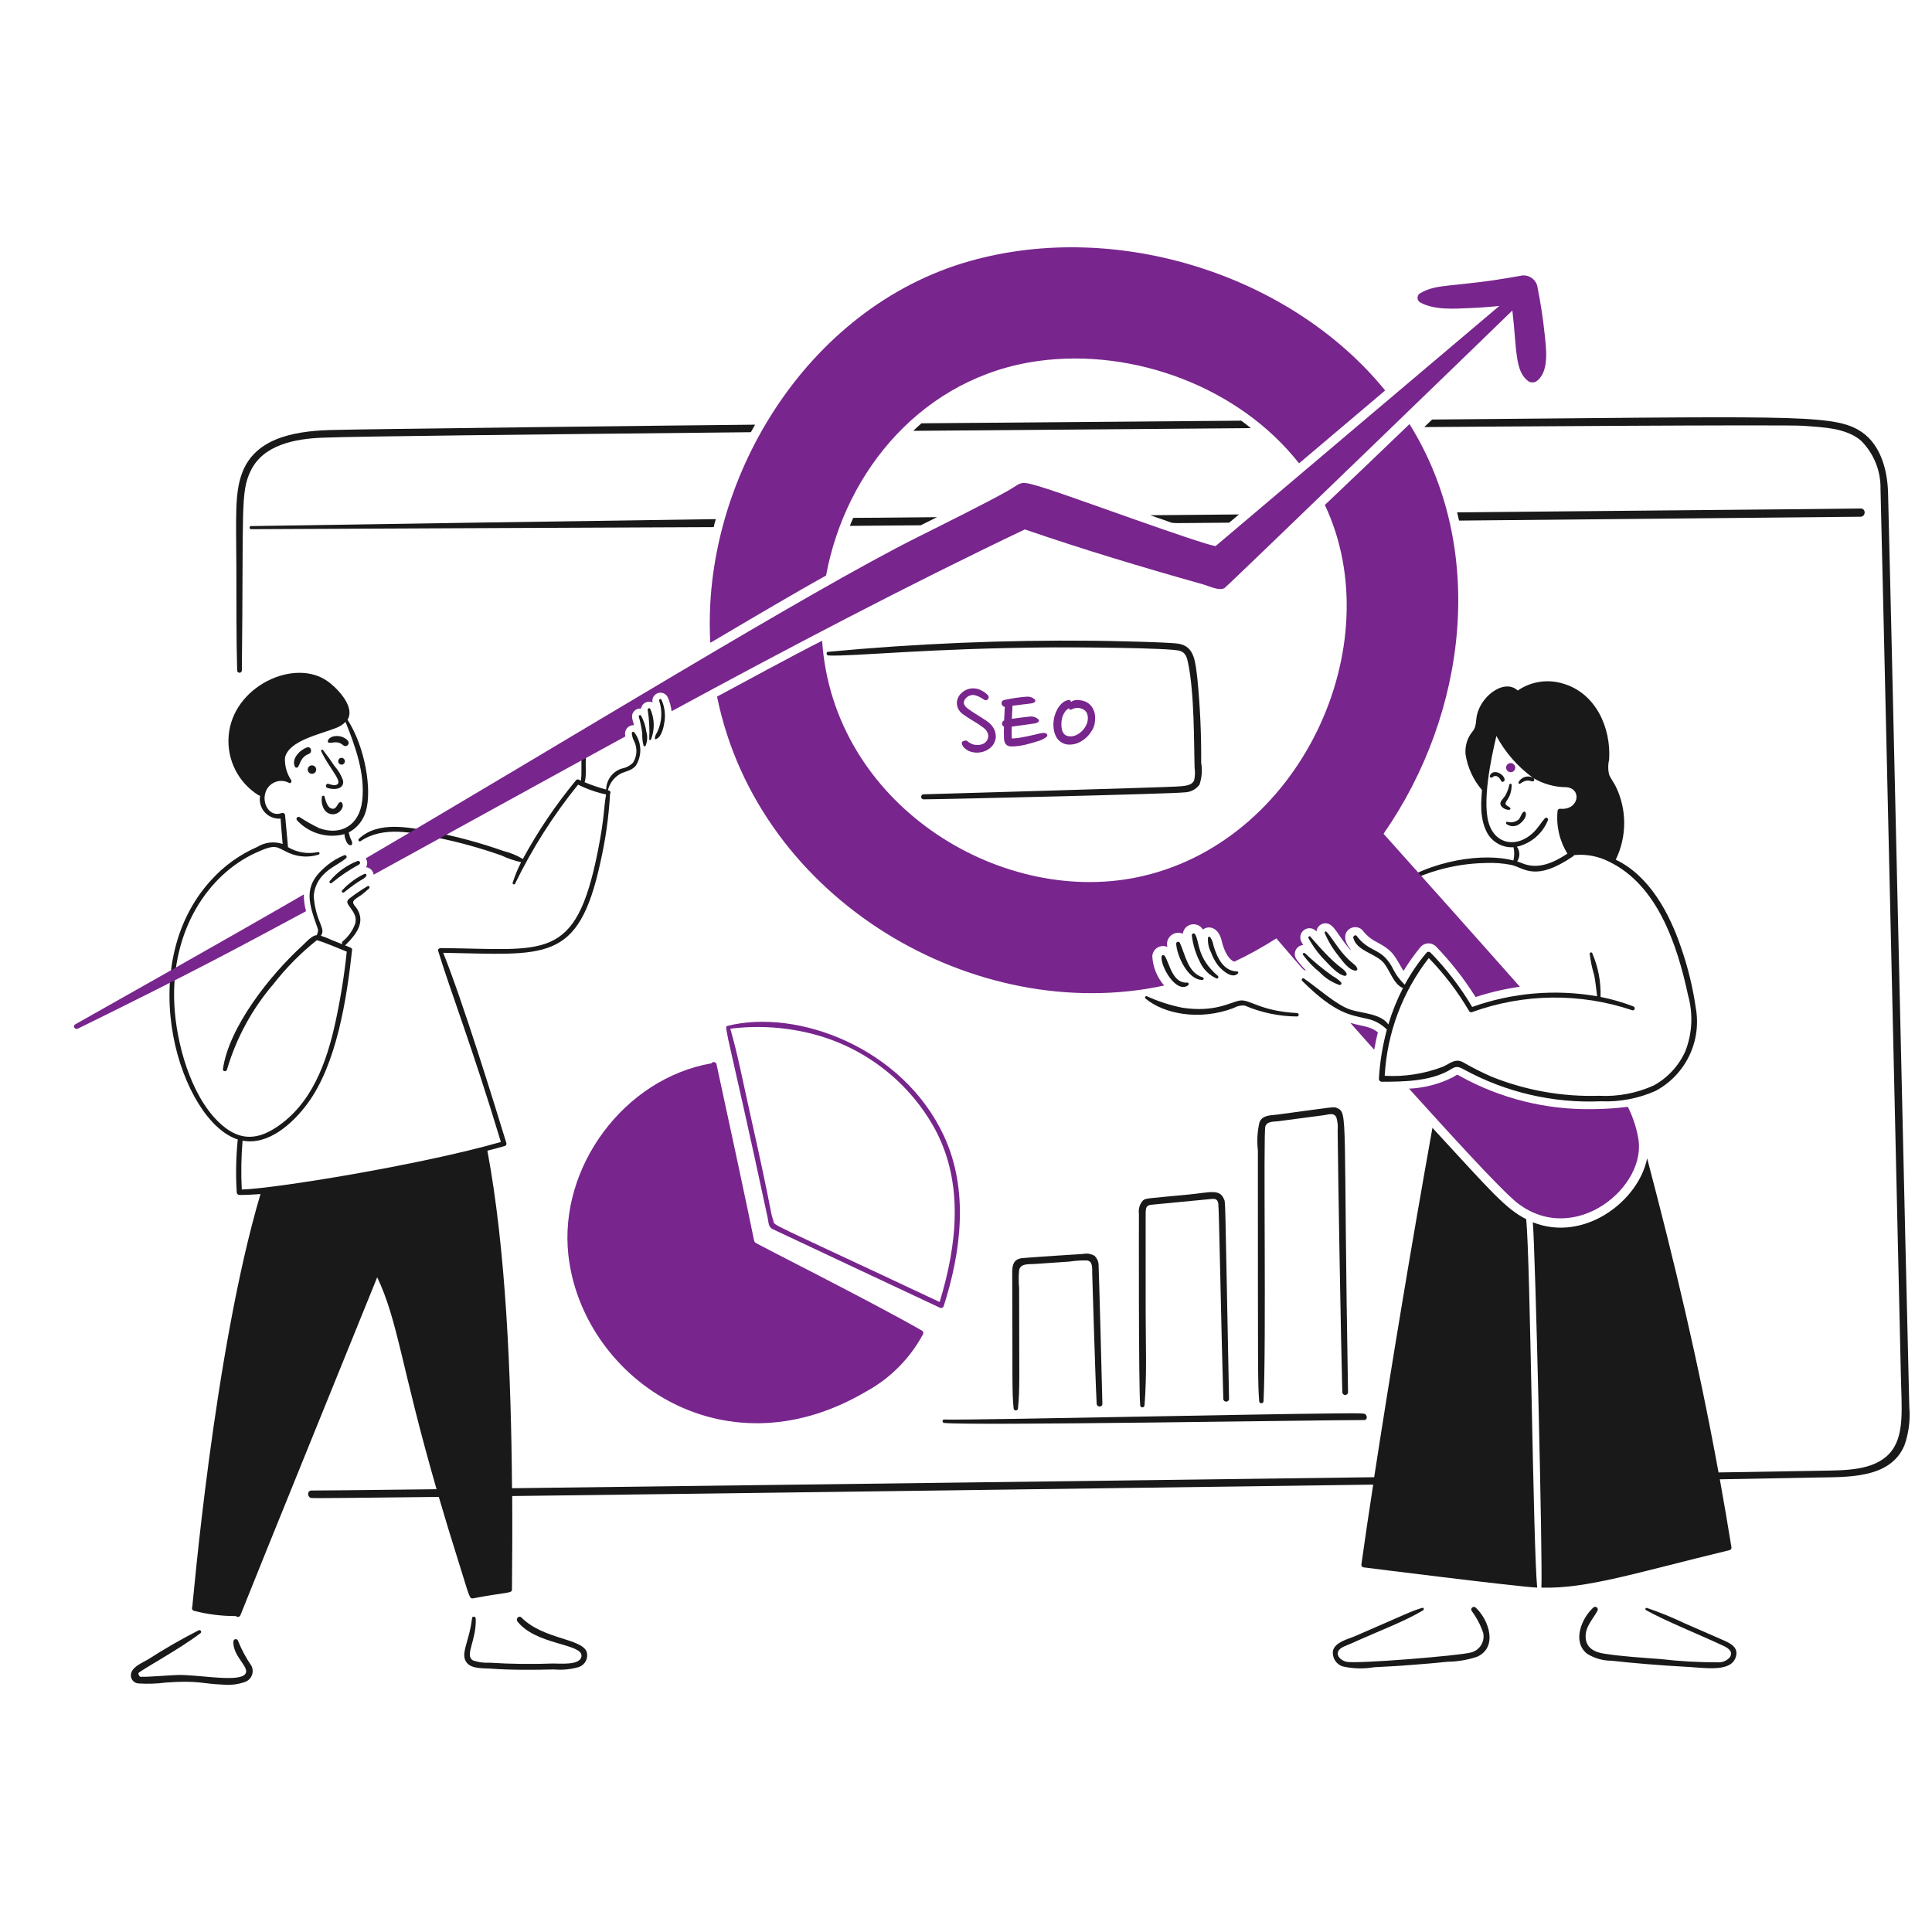 <?xml version="1.0" encoding="UTF-8"?> <svg xmlns="http://www.w3.org/2000/svg" width="400" height="400" viewBox="0 0 400 400" fill="none"> <path d="M41.11 337.546C37.545 339.364 34.074 341.361 30.71 343.528C29.576 344.216 27.622 344.95 27.186 346.318C27.099 346.565 27.071 346.829 27.105 347.088C27.139 347.348 27.233 347.596 27.38 347.812C27.528 348.029 27.724 348.207 27.953 348.334C28.183 348.46 28.438 348.531 28.7 348.54C30.593 348.663 32.493 348.599 34.374 348.35C41.102 347.852 41.956 348.636 46.08 348.776C47.671 348.941 49.278 348.747 50.784 348.208C51.095 348.087 51.378 347.903 51.614 347.666C51.85 347.43 52.034 347.147 52.154 346.835C52.274 346.524 52.328 346.191 52.312 345.857C52.296 345.523 52.211 345.197 52.062 344.898C50.946 343.271 50.01 341.528 49.272 339.698C49.236 339.591 49.165 339.5 49.07 339.44C48.974 339.38 48.861 339.355 48.75 339.369C48.638 339.383 48.535 339.436 48.457 339.518C48.38 339.6 48.334 339.706 48.326 339.818C48.086 343.106 52.352 345.52 50.5 346.84C48.538 348.24 40.562 346.64 36.668 346.792C34.668 346.866 30.09 347.244 29.504 347.148C28.984 347.266 28.704 347.028 28.652 346.39C29.962 345.3 37.052 341.506 41.468 338.162C41.55 338.115 41.609 338.037 41.633 337.945C41.657 337.854 41.644 337.757 41.597 337.675C41.549 337.593 41.471 337.534 41.38 337.51C41.289 337.485 41.192 337.499 41.11 337.546Z" fill="#191919"></path> <path d="M97.74 335C97.14 340.046 95.14 342.51 96.7 344.316C97.784 345.572 100.128 345.358 101.618 345.474C105.598 345.784 110.726 345.74 114.716 345.64C116.466 345.799 118.231 345.623 119.916 345.12C120.516 344.892 121.009 344.447 121.298 343.874C121.587 343.301 121.651 342.64 121.478 342.022C120.408 339.16 112.512 339.46 107.976 334.904C107.434 334.36 106.7 335.164 107.148 335.732C110.968 340.56 120.404 340.276 120.39 342.778C120.378 344.906 115.802 344.378 114.478 344.41C110.112 344.579 105.74 344.523 101.38 344.244C100.209 344.317 99.035 344.156 97.926 343.772C96.114 342.716 98.68 339.656 98.494 335.094C98.48 334.684 97.8 334.542 97.74 335Z" fill="#191919"></path> <path d="M294.466 332.886C292.01 333.636 291.5 334.004 280.586 338.728C279.12 339.362 276.408 339.958 275.976 341.778C275.879 342.455 276.018 343.146 276.371 343.732C276.725 344.318 277.27 344.764 277.914 344.994C280.071 345.496 282.306 345.56 284.488 345.182C289.122 344.97 295.016 344.542 299.688 344.048C301.779 344.024 303.854 343.673 305.836 343.008C310.166 341.026 308.266 335.376 305.528 332.84C305.434 332.749 305.31 332.695 305.179 332.688C305.048 332.681 304.919 332.721 304.815 332.802C304.712 332.882 304.641 332.997 304.616 333.126C304.591 333.255 304.613 333.388 304.678 333.502C305.7 334.876 306.506 336.399 307.066 338.018C307.274 338.899 307.124 339.826 306.65 340.597C306.176 341.368 305.416 341.92 304.536 342.132C302.294 342.78 280.804 344.548 278.736 344.048C277.884 343.848 276.662 343.032 277.034 341.966C277.346 341.07 278.834 340.68 279.588 340.336C286.242 337.336 290.45 335.866 294.626 333.408C294.916 333.218 294.774 332.8 294.466 332.886Z" fill="#191919"></path> <path d="M340.788 333.36C344.424 335.432 352.062 338.524 356.89 340.784C357.858 341.238 358.89 341.984 358.142 343.126C357.827 343.487 357.432 343.769 356.989 343.949C356.545 344.13 356.065 344.204 355.588 344.166C351.693 344.176 347.801 343.955 343.932 343.504C340.008 343.194 335.988 342.978 332.086 342.368C330.1 342.058 328.338 341.168 328.286 338.892C328.23 336.718 329.808 335.256 330.746 333.478C330.806 333.364 330.824 333.233 330.797 333.107C330.769 332.981 330.699 332.869 330.597 332.79C330.496 332.711 330.37 332.671 330.241 332.675C330.112 332.68 329.99 332.73 329.894 332.816C327.448 335.026 325.434 339.882 328.594 342.392C330.106 343.332 331.85 343.832 333.63 343.834C338.23 344.344 343.81 344.812 349.07 345.088C353.134 345.302 358.67 346.34 359.452 342.794C359.876 340.88 357.988 340.116 356.566 339.484C353.994 338.338 351.41 337.244 348.858 336.126C346.301 334.895 343.672 333.821 340.984 332.91C340.692 332.8 340.53 333.214 340.788 333.36Z" fill="#191919"></path> <path d="M190.902 275.5C180.078 269.3 157.024 257.77 156.474 257.318C156.332 257.2 156.262 257.152 156.238 257.152C156.196 257.002 156.114 256.768 156.09 256.672C155.956 256.106 155.248 252.17 148.34 220.312C148.311 220.204 148.252 220.107 148.169 220.033C148.086 219.958 147.983 219.909 147.873 219.892C147.763 219.875 147.65 219.89 147.549 219.935C147.447 219.98 147.361 220.054 147.3 220.148C129.234 223.292 115.68 241.618 117.672 259.8C120.412 284.8 149.222 305.684 179.102 288.222C184.185 285.496 188.354 281.336 191.09 276.258C191.127 276.196 191.152 276.127 191.163 276.055C191.174 275.984 191.171 275.91 191.153 275.84C191.136 275.77 191.104 275.703 191.061 275.645C191.018 275.587 190.964 275.537 190.902 275.5Z" fill="#78258D"></path> <path d="M195.464 235.256C187.01 216.944 165.098 208.72 150.54 212.416C149.836 212.594 150.858 214.458 158.94 252.14C159.14 253.11 159.056 254.032 159.98 254.48C161.254 255.098 189.11 268.17 194.596 270.748C194.667 270.785 194.744 270.806 194.824 270.81C194.903 270.815 194.983 270.802 195.057 270.773C195.131 270.743 195.197 270.698 195.253 270.641C195.308 270.584 195.35 270.515 195.376 270.44C199.01 259.128 200.6 246.4 195.464 235.256ZM160.116 252.778C159.222 249.88 160.116 252.014 155.174 230.008C153.898 224.332 152.81 218.564 151.202 212.982C157.049 212.249 162.982 212.657 168.674 214.182C173.97 215.611 178.919 218.104 183.22 221.508C187.522 224.912 191.085 229.156 193.692 233.982C199.502 244.982 198.196 257.616 194.542 269.568C158.02 252.384 160.458 253.888 160.116 252.778Z" fill="#78258D"></path> <path d="M312.768 159.876C313.019 159.876 313.259 159.776 313.437 159.599C313.614 159.422 313.714 159.181 313.714 158.93C313.714 158.679 313.614 158.439 313.437 158.261C313.259 158.084 313.019 157.984 312.768 157.984C312.517 157.984 312.276 158.084 312.099 158.261C311.921 158.439 311.822 158.679 311.822 158.93C311.822 159.181 311.921 159.422 312.099 159.599C312.276 159.776 312.517 159.876 312.768 159.876Z" fill="#78258D"></path> <path d="M282.336 292.69C282.582 292.69 282.088 292.678 281.982 292.644C279.182 292.332 200.752 294.11 195.488 293.896C195.016 293.878 195.038 294.56 195.488 294.606C201.324 295.206 272.42 294.006 282.336 294.006C283.188 294.11 283.188 292.762 282.336 292.69Z" fill="#191919"></path> <path d="M209.864 291.6C209.872 291.714 209.922 291.821 210.006 291.899C210.089 291.977 210.199 292.02 210.313 292.02C210.427 292.02 210.537 291.977 210.621 291.899C210.704 291.821 210.755 291.714 210.762 291.6C211.178 287.236 211 285.474 211 266.726C210.881 265.476 210.881 264.217 211 262.966C211.306 261.5 213.08 261.784 214.31 261.69C215.54 261.596 220.31 261.264 221.45 261.194C222.624 261.015 223.811 260.936 224.998 260.956C226.344 261.114 226.088 262.636 226.132 263.676C226.184 264.906 226.756 285.218 227.054 290.632C227.096 291.388 228.254 291.412 228.236 290.632C228.118 285.122 227.53 263.392 227.456 262.116C227.474 261.722 227.407 261.33 227.259 260.965C227.111 260.599 226.887 260.27 226.6 260C225.88 259.579 225.028 259.444 224.212 259.62C222.812 259.71 214.492 260.23 211.726 260.472C209.338 260.672 209.566 262.694 209.574 264.61C209.668 284.716 209.486 288.274 209.864 291.6Z" fill="#191919"></path> <path d="M236.064 290.964C236.071 291.078 236.122 291.185 236.205 291.263C236.289 291.341 236.399 291.384 236.513 291.384C236.627 291.384 236.737 291.341 236.82 291.263C236.904 291.185 236.954 291.078 236.962 290.964C237.476 284.626 237.198 278.148 237.198 271.812C237.198 250.094 237.18 251.012 237.222 250.578C237.326 249.492 237.884 249.472 238.9 249.378L250.464 248.268C251.41 248.178 252.022 248.078 252.236 249.166C252.394 249.966 252.9 277.944 253.276 289.694C253.299 289.834 253.371 289.962 253.48 290.054C253.588 290.146 253.726 290.196 253.868 290.196C254.01 290.196 254.148 290.146 254.256 290.054C254.364 289.962 254.437 289.834 254.46 289.694C253.57 245.576 253.76 249.15 253.372 248.196C252.518 246.106 250.372 246.894 246.254 247.298C237.282 248.176 237.254 248.038 236.63 248.552C236.299 248.92 236.054 249.357 235.911 249.831C235.769 250.305 235.732 250.804 235.804 251.294C235.8 251.506 235.716 286.698 236.064 290.964Z" fill="#191919"></path> <path d="M260.702 290.114C260.709 290.228 260.76 290.335 260.843 290.413C260.927 290.491 261.037 290.534 261.151 290.534C261.265 290.534 261.375 290.491 261.458 290.413C261.542 290.335 261.592 290.228 261.6 290.114C262.2 278.244 261.526 234.572 261.978 233.2C262.336 232.112 263.704 232.258 264.674 232.136C265.762 231.998 272.074 231.154 274.156 230.882C275.1 230.758 276.194 230.282 276.686 231.356C276.949 232.245 277.037 233.176 276.946 234.098C277.016 242.634 277.636 278.788 277.914 288.316C277.937 288.456 278.009 288.584 278.118 288.676C278.226 288.768 278.364 288.818 278.506 288.818C278.648 288.818 278.786 288.768 278.894 288.676C279.002 288.584 279.075 288.456 279.098 288.316C278.076 230.636 279.142 230.488 276.85 229.416C276.12 229.074 276.436 229.172 264.45 230.764C263.032 230.952 261.362 230.83 260.762 232.364C260.313 234.268 260.201 236.237 260.432 238.18C260.442 286.078 260.412 286.076 260.702 290.114Z" fill="#191919"></path> <path d="M248.69 157.914C248.735 152.119 248.474 146.326 247.91 140.558C247.472 137.146 247.406 133.834 244.008 133.276C241.944 132.936 229.608 132.696 226.368 132.66C208.024 132.474 189.683 133.24 171.418 134.954C170.968 135.026 171.11 135.694 171.512 135.712C177.018 135.94 192.02 134.192 218.354 134.032C221.772 134.012 242.37 134.088 244.354 134.766C245.438 135.132 245.754 136.114 245.954 137.13C247.31 143.502 247.184 153.978 247.326 158.954C247.46 159.819 247.429 160.701 247.232 161.554C246.742 162.716 245.128 162.754 243.432 162.854C240.786 163.018 191.432 164.454 191.232 164.454C191.094 164.454 190.962 164.509 190.864 164.606C190.767 164.704 190.712 164.836 190.712 164.974C190.712 165.112 190.767 165.244 190.864 165.342C190.962 165.439 191.094 165.494 191.232 165.494C194.832 165.494 243.006 164.36 245.214 164.052C245.821 164.047 246.419 163.902 246.96 163.627C247.502 163.352 247.972 162.955 248.334 162.468C248.834 161.004 248.956 159.438 248.69 157.914Z" fill="#191919"></path> <path d="M171.04 119.088C175.114 97.254 191.292 77.96 215.02 74.73C234.702 72.05 256.556 80.13 268.954 95.93L286.782 80.844C267.472 57.068 231.504 45.4 200.832 54.04C166.8 63.64 145.17 99.778 147.064 133.086C172.09 118.28 171.04 119.288 171.04 119.088Z" fill="#78258D"></path> <path d="M155.458 89.484C155.74 88.964 156.024 88.444 156.332 87.924C143.232 88.042 74.188 88.84 68.208 89.036C60.426 89.292 52.574 90.896 50.024 98.21C48.606 102.276 48.886 106.936 48.936 117.244C48.972 124.432 48.898 131.644 49.102 138.832C49.11 138.955 49.164 139.071 49.254 139.155C49.344 139.24 49.463 139.287 49.587 139.287C49.71 139.287 49.829 139.24 49.919 139.155C50.009 139.071 50.064 138.955 50.072 138.832C50.448 105.186 49.74 102.002 51.892 97.5C54.512 92.024 61.208 90.842 66.742 90.62C74.044 90.326 108.654 89.972 155.458 89.484Z" fill="#191919"></path> <path d="M256.966 87.096C253.82 87.12 194.4 87.616 190.782 87.64C190.215 88.137 189.648 88.658 189.08 89.202C190.192 89.202 252 88.68 258.976 88.634C258.336 88.09 257.652 87.6 256.966 87.096Z" fill="#191919"></path> <path d="M385.24 105.28C382.53 105.356 318.612 105.894 301.678 106.08C301.82 106.648 301.962 107.214 302.078 107.782C302.878 107.782 384.906 106.998 385.238 106.982C386.326 106.92 386.328 105.25 385.24 105.28Z" fill="#191919"></path> <path d="M241.62 107.88C243.326 108.48 241.208 108.292 254.482 108.212L256.516 106.51C250.392 106.556 244.268 106.628 238.144 106.674L241.62 107.88Z" fill="#191919"></path> <path d="M148.2 107.478C143.046 107.526 52.296 108.9 51.964 108.922C51.884 108.928 51.809 108.965 51.754 109.024C51.7 109.083 51.669 109.161 51.669 109.241C51.669 109.322 51.7 109.399 51.754 109.458C51.809 109.517 51.884 109.554 51.964 109.56C60.134 109.504 139.476 109.182 147.764 109.134C147.89 108.566 148.032 108.022 148.2 107.478Z" fill="#191919"></path> <path d="M176.644 107.218C176.4 107.764 176.171 108.316 175.958 108.874C180.852 108.826 185.722 108.802 190.618 108.756C190.806 108.666 193.366 107.38 193.998 107.076C181.564 107.18 180.46 107.218 176.644 107.218Z" fill="#191919"></path> <path d="M132.972 151.86C132.934 152.721 133.029 153.582 133.254 154.414C133.275 154.449 133.304 154.478 133.339 154.498C133.374 154.518 133.414 154.528 133.454 154.528C133.494 154.528 133.534 154.518 133.569 154.498C133.604 154.478 133.634 154.449 133.654 154.414C134.045 153.502 134.103 152.481 133.82 151.53C133.666 150.353 133.298 149.215 132.732 148.172C132.698 148.12 132.646 148.082 132.586 148.064C132.527 148.047 132.462 148.051 132.406 148.077C132.349 148.102 132.303 148.147 132.276 148.204C132.25 148.26 132.244 148.324 132.26 148.384C132.588 149.522 132.826 150.684 132.972 151.86Z" fill="#191919"></path> <path d="M134.414 153.09C134.438 153.256 134.674 153.256 134.768 153.138C135.171 152.131 135.368 151.054 135.348 149.969C135.328 148.885 135.09 147.815 134.65 146.824C134.627 146.757 134.579 146.701 134.516 146.668C134.454 146.634 134.381 146.626 134.312 146.644C134.244 146.662 134.184 146.705 134.146 146.765C134.108 146.824 134.094 146.896 134.106 146.966C134.419 148.991 134.522 151.044 134.414 153.09Z" fill="#191919"></path> <path d="M135.762 153.042C136.99 152.688 137.432 150.442 137.582 149.378C137.804 147.843 137.583 146.276 136.944 144.862C136.82 144.58 136.38 144.79 136.47 145.074C137.176 147.174 137.049 149.465 136.116 151.474C135.886 151.974 135.548 152.35 135.596 152.916C135.6 153.02 135.666 153.09 135.762 153.042Z" fill="#191919"></path> <path d="M63.572 154.746C62.158 155.206 60.238 157.086 61.066 158.746C61.099 158.805 61.147 158.854 61.205 158.888C61.263 158.921 61.329 158.939 61.397 158.939C61.464 158.939 61.53 158.921 61.589 158.888C61.647 158.854 61.695 158.805 61.728 158.746C62.236 157.912 62.312 156.722 63.928 156.096C64.758 155.77 64.426 154.468 63.572 154.746Z" fill="#191919"></path> <path d="M72.014 153.35C70.782 151.936 68.182 152.178 67.876 153.398C67.865 153.437 67.861 153.477 67.866 153.517C67.87 153.557 67.883 153.596 67.903 153.631C67.922 153.667 67.949 153.698 67.981 153.722C68.013 153.747 68.049 153.765 68.088 153.776C68.904 153.892 69.826 153.24 71.068 154.296C71.195 154.41 71.362 154.471 71.533 154.466C71.704 154.461 71.867 154.391 71.988 154.27C72.109 154.149 72.179 153.986 72.184 153.815C72.189 153.644 72.128 153.478 72.014 153.35Z" fill="#191919"></path> <path d="M63.714 159.332C63.714 159.505 63.764 159.675 63.861 159.819C63.956 159.964 64.093 160.076 64.253 160.143C64.413 160.209 64.59 160.227 64.76 160.193C64.93 160.16 65.086 160.077 65.209 159.954C65.331 159.832 65.415 159.676 65.449 159.506C65.483 159.336 65.466 159.159 65.399 158.999C65.333 158.839 65.221 158.702 65.077 158.606C64.933 158.509 64.763 158.458 64.59 158.458C64.475 158.457 64.361 158.48 64.254 158.523C64.148 158.567 64.051 158.631 63.97 158.713C63.889 158.794 63.824 158.891 63.78 158.997C63.736 159.103 63.714 159.217 63.714 159.332Z" fill="#191919"></path> <path d="M66.504 155.55C68.056 158.838 70.576 161.396 69.98 162.24C69.56 162.84 68.492 162.44 67.994 162.288C67.496 162.136 67.26 162.932 67.758 163.116C69.006 163.578 71.37 163.494 71.02 161.556C70.614 160.452 70.004 159.434 69.22 158.556C68.482 157.439 67.702 156.351 66.88 155.294C66.694 155.052 66.4 155.338 66.504 155.55Z" fill="#191919"></path> <path d="M70.336 166.094C69.736 166.52 69.672 167.634 68.704 167.42C67.736 167.206 67.416 165.712 67.19 164.936C67.171 164.873 67.13 164.819 67.075 164.783C67.019 164.747 66.953 164.732 66.888 164.741C66.822 164.749 66.762 164.781 66.718 164.83C66.674 164.879 66.648 164.942 66.646 165.008C66.51 165.824 66.643 166.662 67.024 167.396C67.168 167.701 67.384 167.966 67.654 168.169C67.924 168.372 68.239 168.506 68.572 168.559C68.905 168.613 69.246 168.585 69.566 168.477C69.885 168.369 70.174 168.185 70.406 167.94C71.51 166.772 70.728 165.812 70.336 166.094Z" fill="#191919"></path> <path d="M70.524 156.92C70.348 156.975 70.2 157.097 70.112 157.259C70.023 157.421 70.001 157.611 70.05 157.788C70.1 157.966 70.216 158.118 70.374 158.212C70.533 158.306 70.722 158.335 70.902 158.292C71.078 158.237 71.225 158.115 71.314 157.953C71.402 157.791 71.424 157.601 71.375 157.424C71.326 157.246 71.21 157.094 71.051 157C70.892 156.906 70.703 156.877 70.524 156.92Z" fill="#191919"></path> <path d="M74.048 178.248C71.799 179.117 69.812 180.551 68.278 182.41C68.232 182.465 68.209 182.534 68.212 182.605C68.215 182.676 68.245 182.743 68.295 182.793C68.345 182.843 68.412 182.872 68.483 182.876C68.554 182.879 68.623 182.855 68.678 182.81C70.443 181.356 72.343 180.073 74.352 178.98C74.435 178.931 74.498 178.854 74.529 178.762C74.56 178.67 74.556 178.571 74.519 178.481C74.482 178.392 74.414 178.319 74.327 178.276C74.241 178.233 74.141 178.223 74.048 178.248Z" fill="#191919"></path> <path d="M70.832 184.348C70.787 184.402 70.763 184.472 70.766 184.543C70.77 184.613 70.799 184.681 70.849 184.731C70.899 184.781 70.966 184.81 71.037 184.814C71.108 184.817 71.178 184.793 71.232 184.748C74.922 181.802 74.988 182.324 75.796 181.438C75.842 181.388 75.87 181.325 75.877 181.257C75.884 181.19 75.869 181.122 75.834 181.064C75.8 181.006 75.748 180.96 75.685 180.934C75.623 180.908 75.554 180.902 75.488 180.918C73.726 181.745 72.144 182.91 70.832 184.348Z" fill="#191919"></path> <path d="M315.984 252.422C311.632 250.194 308.748 246.7 296.57 233.506C292.263 257.569 288.242 281.683 284.508 305.842C240.324 306.416 156.46 307.502 106.008 308.12C105.828 284.736 104.742 258.706 100.908 238.236C102.108 237.928 103.308 237.624 104.508 237.266C104.569 237.249 104.627 237.219 104.676 237.179C104.726 237.14 104.768 237.091 104.799 237.035C104.83 236.979 104.849 236.918 104.856 236.855C104.863 236.791 104.858 236.727 104.84 236.666C102.288 228.336 95.898 207.592 91.764 197.266C112.926 197.63 119.732 199.482 124.276 178.666C125.36 173.948 126.04 169.147 126.31 164.314C126.352 164.26 126.379 164.196 126.39 164.129C126.4 164.062 126.393 163.993 126.369 163.929C126.345 163.865 126.305 163.808 126.253 163.764C126.201 163.719 126.139 163.689 126.072 163.676L125.86 163.604C126.043 162.856 126.385 162.157 126.862 161.553C127.339 160.949 127.941 160.455 128.626 160.104C129.76 159.628 130.886 159.482 131.676 158.474C132.324 157.42 132.633 156.193 132.561 154.958C132.49 153.723 132.041 152.54 131.276 151.568C131.236 151.534 131.188 151.511 131.136 151.502C131.084 151.493 131.031 151.499 130.982 151.519C130.933 151.539 130.891 151.571 130.859 151.613C130.828 151.656 130.809 151.706 130.804 151.758C130.844 152.362 131.013 152.951 131.3 153.484C131.645 154.184 131.803 154.962 131.757 155.741C131.712 156.521 131.465 157.275 131.04 157.93C130.419 158.542 129.628 158.954 128.77 159.112C127.834 159.396 127.013 159.971 126.426 160.753C125.839 161.535 125.517 162.484 125.506 163.462C123.983 163.065 122.489 162.559 121.038 161.948C121.718 159.91 120.6 156.536 122.126 153.768C123.618 151.062 127.21 150.742 127.232 148.732C127.232 148.666 127.213 148.602 127.176 148.548C127.14 148.493 127.088 148.45 127.028 148.425C126.967 148.4 126.901 148.393 126.836 148.406C126.772 148.418 126.713 148.45 126.666 148.496C126.207 149.014 125.709 149.496 125.176 149.938C123.471 150.698 122.06 151.993 121.156 153.626C119.924 156.154 120.612 158.946 120.282 161.626C120.14 161.556 119.998 161.508 119.856 161.436C119.767 161.383 119.663 161.362 119.56 161.375C119.457 161.388 119.361 161.435 119.288 161.508C115.087 166.583 111.389 172.055 108.246 177.846C107.006 177.092 105.657 176.534 104.246 176.192C99.457 174.503 94.549 173.175 89.562 172.218C84.74 171.292 78.246 169.904 74.288 173.684C74.046 173.916 74.36 174.348 74.642 174.158C79.386 170.958 85.4 172.384 90.602 173.448C95.062 174.362 99.455 175.579 103.75 177.09C105.073 177.713 106.461 178.189 107.888 178.508C107.195 179.879 106.61 181.302 106.138 182.764C106.123 182.827 106.13 182.893 106.159 182.951C106.188 183.009 106.236 183.055 106.296 183.08C106.355 183.106 106.422 183.11 106.484 183.091C106.546 183.072 106.599 183.032 106.634 182.978C110.187 175.661 114.566 168.774 119.686 162.454C121.527 163.372 123.475 164.055 125.486 164.488C124.944 167.522 125.202 169.022 123.782 176.192C119.182 199.392 112.854 196.46 91.248 196.29C91.006 196.29 90.596 196.48 90.704 196.834C93.288 205.31 97.68 216.488 103.704 236.434C86.986 241.234 56.346 246.166 50.054 246.272C49.884 242.899 49.94 239.518 50.22 236.152C55.494 237.186 60.578 232.702 63.744 228.372C69.71 220.214 71.792 206.824 72.896 196.664C72.97 196.218 72.364 196.132 71.382 195.694C71.471 195.678 71.552 195.637 71.618 195.576C73.932 193.28 75.642 190.854 73.888 188.104C73.648 187.728 73.088 187.254 73.108 186.804C73.134 186.26 74.32 185.654 74.786 185.314C75.363 184.877 75.916 184.41 76.442 183.914C76.488 183.866 76.515 183.803 76.519 183.736C76.524 183.669 76.504 183.604 76.465 183.55C76.425 183.496 76.368 183.458 76.303 183.443C76.238 183.427 76.17 183.434 76.11 183.464C74.851 184.214 73.636 185.036 72.47 185.924C71.924 186.348 71.704 186.686 72.114 187.324C72.948 188.612 73.978 189.524 73.534 191.25C73.011 192.682 72.113 193.948 70.934 194.914C70.852 194.989 70.801 195.093 70.792 195.205C70.783 195.316 70.817 195.426 70.886 195.514C70.178 195.206 69.442 194.928 68.712 194.638C67.978 194.284 67.22 193.983 66.442 193.74C67.042 192.846 66.684 192.266 66.3 191.14C65.524 189.341 65.068 187.421 64.952 185.466C65.095 183.642 65.943 181.946 67.316 180.738C68.616 179.484 70.316 178.822 71.668 177.664C71.722 177.606 71.757 177.532 71.766 177.452C71.775 177.373 71.758 177.293 71.718 177.224C71.678 177.155 71.617 177.101 71.544 177.069C71.471 177.037 71.39 177.03 71.312 177.048C69.712 177.696 68.245 178.634 66.986 179.816C62.726 183.574 63.966 187.128 65.686 191.968C65.928 192.652 65.922 192.678 65.614 193.552C65.614 193.576 65.59 193.6 65.59 193.624C64.564 193.624 63.282 195.168 62.59 195.8C55.894 201.884 47.368 212.69 46.156 221.36C46.086 221.856 46.86 221.926 46.984 221.478C48.905 214.942 52.193 208.889 56.63 203.72C59.249 200.358 62.258 197.318 65.592 194.664C66.592 194.864 70.592 196.532 71.792 197.028C71.288 201.858 70.522 206.657 69.498 211.404C67.636 220.068 64.498 228.648 57.108 233.466C52.734 236.316 49.036 236 45.168 232.212C39.418 226.584 36.466 215.848 36.088 207.882C35.358 192.554 43.13 181.082 52.922 176.576C57.322 174.55 57.146 175.406 59.826 176.6C61.767 177.456 63.953 177.574 65.974 176.93C66.039 176.908 66.094 176.862 66.126 176.801C66.158 176.74 66.166 176.67 66.148 176.603C66.13 176.537 66.087 176.48 66.028 176.444C65.97 176.408 65.9 176.396 65.832 176.41C63.695 176.873 61.462 176.501 59.59 175.37C59.658 175.17 59.554 174.814 59.024 168.82C59.024 168.74 59.005 168.661 58.969 168.589C58.933 168.517 58.881 168.455 58.817 168.407C58.752 168.359 58.678 168.326 58.599 168.312C58.52 168.298 58.439 168.302 58.362 168.324C55.85 169.272 54.294 166.456 54.908 164.28C55.032 163.77 55.272 163.296 55.609 162.894C55.947 162.492 56.372 162.174 56.853 161.963C57.333 161.753 57.856 161.656 58.38 161.68C58.904 161.705 59.415 161.85 59.874 162.104C60.196 162.266 60.44 161.822 60.3 161.538C59.373 160.167 58.917 158.533 59 156.88C59.746 153.35 66.232 152.05 69.6 150.708C70.332 150.44 70.995 150.011 71.54 149.454C73.572 154.538 75.626 160.19 74.992 165.77C74.392 171.014 70.442 173.044 66.1 171.468C64.695 170.795 63.337 170.029 62.034 169.174C61.943 169.122 61.835 169.104 61.732 169.125C61.629 169.147 61.536 169.204 61.473 169.289C61.409 169.373 61.378 169.477 61.386 169.582C61.393 169.687 61.439 169.786 61.514 169.86C62.738 171.18 64.297 172.141 66.026 172.641C67.755 173.141 69.587 173.161 71.326 172.698C71.324 173.079 71.397 173.457 71.54 173.81C71.74 174.35 71.966 174.916 72.58 175.01C72.651 175.011 72.72 174.988 72.776 174.945C72.832 174.902 72.871 174.841 72.888 174.772C73.026 174.124 72.516 173.84 72.32 172.772C72.29 172.628 72.25 172.487 72.202 172.348C73.061 171.893 73.818 171.269 74.427 170.512C75.037 169.756 75.486 168.884 75.748 167.948C77.042 163.646 75.644 154.722 71.948 149.008C73.532 146.544 70.216 142.786 67.88 141.086C61.026 136.098 48.098 142.086 47.334 152.412C47.148 154.827 47.629 157.248 48.726 159.408C49.823 161.568 51.492 163.385 53.552 164.66C53.647 164.709 53.752 164.734 53.858 164.732C53.74 165.337 53.764 165.96 53.927 166.554C54.09 167.148 54.388 167.697 54.798 168.157C55.208 168.617 55.718 168.976 56.29 169.206C56.861 169.436 57.478 169.531 58.092 169.484C58.234 171.234 58.352 172.984 58.516 174.734C57.655 174.444 56.74 174.347 55.837 174.451C54.934 174.555 54.065 174.856 53.292 175.334C49.656 176.915 46.399 179.253 43.738 182.192C27.118 200.314 37.538 232.192 49.224 235.914C48.858 239.551 48.788 243.212 49.012 246.86C49.017 247.003 49.076 247.138 49.177 247.239C49.278 247.34 49.413 247.399 49.556 247.404C50.998 247.404 52.464 247.334 53.93 247.216C44.286 279.728 39.9 332.468 39.814 332.668C39.772 332.742 39.747 332.825 39.742 332.911C39.736 332.996 39.749 333.082 39.781 333.161C39.812 333.24 39.862 333.312 39.924 333.37C39.987 333.428 40.062 333.471 40.144 333.496C42.977 334.236 45.894 334.601 48.822 334.584C48.89 334.658 48.977 334.712 49.072 334.742C49.168 334.772 49.27 334.776 49.368 334.755C49.466 334.733 49.557 334.686 49.631 334.619C49.706 334.551 49.761 334.465 49.792 334.37C53.018 326.204 77.054 267.054 78.094 264.452C82.386 273.424 83.002 282.724 90.386 308.328C74.738 308.514 64.866 308.622 64.546 308.598C63.546 308.524 63.546 310.088 64.546 310.158C65.176 310.202 75.18 310.106 90.85 309.922C92.129 314.304 93.458 318.671 94.836 323.022C97.212 330.536 97.138 331.074 97.958 330.918C105.178 329.544 105.988 329.946 105.996 329.074C106.056 323.002 106.088 316.49 106.046 309.74C156.426 309.12 240.086 307.98 284.304 307.374C283.456 312.86 282.644 318.351 281.868 323.848C281.851 323.925 281.851 324.004 281.867 324.081C281.883 324.158 281.916 324.231 281.963 324.294C282.011 324.357 282.071 324.409 282.14 324.447C282.209 324.484 282.286 324.507 282.364 324.512C282.652 324.548 314.314 328.544 318.258 328.696C317.4 320.098 316.848 260.974 315.984 252.422Z" fill="#191919"></path> <path d="M62.91 185.176C49.574 192.932 15.8 211.964 15.574 212.084C14.974 212.388 15.504 213.272 16.094 212.982C41.094 200.704 50.294 195.668 63.36 188.652C63.046 187.521 62.894 186.35 62.91 185.176Z" fill="#78258D"></path> <path d="M319.838 69.482C319.482 66.005 318.953 62.548 318.254 59.124C318.039 58.399 317.553 57.785 316.896 57.41C316.239 57.036 315.463 56.93 314.73 57.114C301.014 59.606 297.73 58.546 294.018 60.714C293.855 60.812 293.721 60.951 293.627 61.117C293.534 61.283 293.485 61.47 293.485 61.66C293.485 61.85 293.534 62.037 293.627 62.203C293.721 62.369 293.855 62.507 294.018 62.606C296.996 64.238 300.97 63.924 304.256 63.788C306.315 63.704 308.371 63.555 310.426 63.34C310.226 63.508 251.892 112.842 251.668 113.066C248.394 112.556 221.914 102.816 216.746 101.196C210.762 99.318 211.916 99.782 208.658 101.62C204.338 104.06 194.534 108.928 190.002 111.198C167.138 122.644 118.022 152.972 75.726 177.71C75.899 177.984 75.997 178.298 76.01 178.622C76.023 178.946 75.95 179.267 75.798 179.554C76.195 179.593 76.566 179.767 76.85 180.047C77.134 180.327 77.313 180.696 77.358 181.092C82.558 178.254 117.294 159.092 129.494 152.458C129.404 152.185 129.381 151.894 129.429 151.61C129.477 151.326 129.593 151.058 129.768 150.83C129.943 150.601 130.171 150.419 130.433 150.299C130.694 150.179 130.981 150.124 131.268 150.14C130.94 148.894 130.582 148.14 131.198 147.35C131.371 147.12 131.602 146.939 131.868 146.827C132.134 146.715 132.424 146.675 132.71 146.712C132.75 146.452 132.849 146.205 133.001 145.99C133.153 145.776 133.353 145.6 133.584 145.476C133.816 145.352 134.074 145.284 134.337 145.277C134.599 145.27 134.86 145.324 135.098 145.436C135.015 145.036 135.08 144.62 135.281 144.265C135.483 143.91 135.807 143.641 136.192 143.508C136.578 143.374 136.999 143.386 137.377 143.541C137.754 143.695 138.063 143.982 138.244 144.348C138.657 145.271 138.926 146.252 139.044 147.256C162.504 134.52 187.744 121.256 212.178 109.612C224.622 113.876 236.208 117.36 249.23 121.034C250.318 121.34 252.512 122.434 253.556 121.72C254.288 121.226 312.68 64.752 313.118 64.286C314.074 72.486 313.592 76.886 316.476 78.968C316.775 79.137 317.12 79.205 317.461 79.163C317.802 79.12 318.12 78.969 318.368 78.732C320.742 76.706 320.114 72.13 319.838 69.482Z" fill="#78258D"></path> <path d="M281.012 200.546C280.704 199.588 279.898 199.656 277.812 197.146C276.7 195.8 275.79 194.226 274.644 192.914C274.607 192.879 274.56 192.857 274.509 192.852C274.458 192.846 274.407 192.858 274.364 192.885C274.32 192.912 274.287 192.953 274.27 193.001C274.252 193.049 274.251 193.101 274.266 193.15C274.969 194.838 275.912 196.415 277.066 197.832C277.866 198.852 279.288 200.978 280.73 200.954C280.778 200.951 280.824 200.937 280.866 200.914C280.907 200.89 280.943 200.858 280.97 200.818C280.997 200.779 281.015 200.734 281.022 200.687C281.03 200.64 281.026 200.592 281.012 200.546Z" fill="#191919"></path> <path d="M270.916 194.232C271.804 195.884 272.918 197.404 274.226 198.748C275.292 199.836 276.826 201.68 278.364 202.036C278.434 202.052 278.507 202.047 278.574 202.022C278.642 201.997 278.7 201.953 278.743 201.895C278.785 201.837 278.81 201.768 278.814 201.697C278.818 201.625 278.8 201.554 278.764 201.492C277.88 199.972 277.596 201.236 271.292 193.926C271.128 193.688 270.774 193.972 270.916 194.232Z" fill="#191919"></path> <path d="M269.758 197.66C270.754 199.034 271.93 200.267 273.256 201.326C274.378 202.502 275.764 203.393 277.3 203.926C277.372 203.946 277.448 203.941 277.517 203.913C277.587 203.884 277.644 203.834 277.682 203.77C277.72 203.705 277.736 203.63 277.726 203.556C277.717 203.482 277.684 203.413 277.632 203.36C277.144 202.854 276.576 202.43 275.952 202.106C273.913 200.667 271.985 199.079 270.182 197.354C269.946 197.188 269.59 197.426 269.758 197.66Z" fill="#191919"></path> <path d="M311.514 161.366C311.314 160.116 309.024 159.102 308.464 160.61C308.35 160.918 308.794 161.152 309.008 160.916C309.146 160.779 309.327 160.693 309.52 160.672C309.713 160.65 309.908 160.695 310.072 160.798C310.397 161.006 310.647 161.313 310.782 161.674C311.014 162.1 311.58 161.768 311.514 161.366Z" fill="#191919"></path> <path d="M312.484 167.656C312.65 167.632 312.818 167.456 312.696 167.3C312.466 166.99 311.964 166.876 311.774 166.592C311.338 165.936 312.944 165.448 312.974 162.5C312.973 162.443 312.951 162.388 312.913 162.345C312.876 162.302 312.824 162.274 312.767 162.266C312.711 162.257 312.653 162.269 312.605 162.299C312.556 162.329 312.52 162.376 312.502 162.43C312.341 163.216 312.061 163.973 311.674 164.676C311.41 165.148 310.764 165.69 310.658 166.19C310.478 167.06 311.752 167.754 312.484 167.656Z" fill="#191919"></path> <path d="M315.44 168.082C314.904 168.494 314.874 169.242 314.376 169.712C314.053 169.964 313.673 170.135 313.269 170.209C312.866 170.283 312.45 170.259 312.058 170.138C311.822 170.114 311.728 170.444 311.87 170.588C312.268 170.892 312.756 171.055 313.257 171.051C313.758 171.046 314.243 170.875 314.636 170.564C315.272 170.112 316.266 168.98 315.818 168.152C315.775 168.096 315.712 168.058 315.642 168.045C315.573 168.032 315.501 168.046 315.44 168.082Z" fill="#191919"></path> <path d="M351.096 208.68C350.483 204.422 349.462 200.234 348.046 196.172C345.674 189.152 341.52 181.322 334.522 177.988C335.67 175.632 336.268 173.046 336.272 170.425C336.276 167.803 335.685 165.216 334.544 162.856C334.144 162.026 333.544 161.294 333.174 160.444C332.908 159.413 332.9 158.333 333.15 157.298C333.588 150.68 330.38 143.476 323.598 141.528C322.03 141.046 320.373 140.925 318.751 141.175C317.129 141.424 315.585 142.038 314.234 142.97C311.366 140.296 306.006 144.44 305.65 148.952C305.45 151.552 304.806 151.076 303.972 152.878C303.518 153.919 303.331 155.057 303.428 156.188C303.85 158.894 305.012 161.431 306.786 163.518C306.986 163.718 305.986 168.252 307.614 171.84C308.079 172.96 308.883 173.906 309.913 174.547C310.943 175.187 312.148 175.489 313.358 175.41C313.563 176.314 313.555 177.253 313.336 178.154C307.48 176.588 296.324 177.81 288.036 183.876C287.984 183.912 287.948 183.967 287.934 184.03C287.921 184.092 287.933 184.157 287.966 184.211C287.999 184.266 288.052 184.305 288.113 184.322C288.174 184.339 288.24 184.332 288.296 184.302C294.104 180.745 300.757 178.802 307.566 178.674C309.364 178.592 311.166 178.727 312.932 179.074C315.668 179.752 317.876 182.6 325.678 177.3C325.729 177.273 325.774 177.236 325.811 177.192C325.847 177.147 325.874 177.095 325.89 177.04C328.418 176.784 330.965 177.271 333.22 178.44C343.058 183.24 347.194 195.312 349.488 206.04C350.572 209.876 350.373 213.96 348.922 217.672C347.562 220.676 345.264 223.157 342.372 224.742C338.821 226.346 334.937 227.076 331.046 226.87C323.427 227.101 315.842 225.749 308.772 222.898C306.772 222.022 304.822 221.035 302.932 219.942C301.32 219.05 300.26 220.158 298.77 220.842C294.923 222.323 290.804 222.967 286.688 222.732C287.175 213.866 290.359 205.36 295.814 198.354C299.029 201.662 301.832 205.346 304.162 209.326C304.215 209.424 304.3 209.501 304.403 209.544C304.506 209.587 304.621 209.593 304.728 209.562C315.437 205.668 327.151 205.527 337.95 209.162C338.472 209.324 338.658 208.55 338.162 208.362C335.96 207.518 333.69 206.862 331.376 206.402C331.476 203.285 330.886 200.184 329.65 197.32C329.619 197.268 329.571 197.227 329.514 197.204C329.458 197.182 329.395 197.178 329.336 197.194C329.278 197.21 329.226 197.245 329.188 197.293C329.151 197.342 329.131 197.401 329.13 197.462C329.313 198.984 329.63 200.487 330.076 201.954C330.35 203.376 330.476 204.832 330.666 206.266C321.998 204.759 313.087 205.522 304.8 208.48C302.38 204.386 299.474 200.6 296.146 197.202C296.044 197.104 295.908 197.05 295.767 197.05C295.626 197.05 295.49 197.104 295.388 197.202C293.641 199.261 292.114 201.497 290.832 203.874C288.28 201.29 288.802 200.644 287.16 198.674C285.246 196.374 283.176 196.81 280.894 193.78C280.63 193.428 280.094 193.826 280.184 194.18C280.91 196.966 284.89 197.38 286.546 199.428C287.746 200.912 288.546 203.788 290.466 204.572C289.226 206.985 288.214 209.508 287.442 212.108C285.956 209.858 281.874 209.778 279.642 209.052C276.734 208.108 273.08 204.738 269.948 202.574C269.668 202.374 269.348 202.834 269.594 203.07C276.548 210.024 279.744 210.134 282.906 210.896C284.517 211.202 285.995 211.993 287.142 213.164C286.238 216.497 285.682 219.916 285.484 223.364C285.484 223.521 285.546 223.673 285.656 223.785C285.767 223.897 285.917 223.961 286.074 223.964C290.464 223.964 295.874 223.89 299.906 221.672C301.054 221.04 301.44 220.472 303.028 221.388C311.717 226.157 321.549 228.447 331.45 228.008C335.341 228.174 339.217 227.438 342.776 225.856C345.798 224.237 348.231 221.704 349.725 218.619C351.22 215.534 351.7 212.055 351.096 208.68ZM322.982 167.442C322.868 167.439 322.757 167.474 322.666 167.544C322.576 167.613 322.512 167.711 322.486 167.822C322.152 170.937 322.867 174.075 324.52 176.736C321.752 178.556 318.486 180.12 315.18 178.736C314.83 178.59 314.475 178.457 314.116 178.336C314.422 177.883 314.58 177.346 314.567 176.8C314.554 176.253 314.371 175.724 314.044 175.286C314.116 175.286 314.186 175.264 314.234 175.264C315.639 174.913 316.94 174.232 318.03 173.278C319.12 172.324 319.966 171.124 320.5 169.778C320.52 169.697 320.513 169.613 320.48 169.536C320.448 169.46 320.392 169.396 320.321 169.354C320.249 169.311 320.166 169.293 320.084 169.301C320.001 169.31 319.924 169.344 319.862 169.4C319.062 170.318 318.448 171.39 317.568 172.26C313.924 175.86 308.902 174.822 307.968 169.304C306.98 163.466 309.622 153.34 309.812 152.374C311.635 155.766 314.197 158.705 317.308 160.974C316.784 160.726 316.183 160.694 315.635 160.884C315.087 161.074 314.635 161.471 314.376 161.99C314.365 162.036 314.368 162.084 314.384 162.128C314.4 162.172 314.429 162.21 314.467 162.238C314.504 162.266 314.55 162.282 314.597 162.284C314.643 162.286 314.69 162.274 314.73 162.25C316.278 161.118 316.854 161.824 317.33 161.778C317.692 161.742 317.792 161.35 317.434 161.076C319.507 162.31 321.87 162.968 324.282 162.984C327.6 163.232 326.928 167.842 322.982 167.442Z" fill="#191919"></path> <path d="M337.028 229.156C334.628 229.457 332.211 229.616 329.792 229.63C320.158 229.818 310.646 227.451 302.222 222.772C301.508 222.354 301.854 222.468 300.708 223.08C297.907 224.469 294.847 225.258 291.724 225.396C298.618 232.996 310.762 246.482 314.28 249.16C326.126 258.172 341.166 245.584 339.156 235.516C338.754 233.305 338.037 231.164 337.028 229.156Z" fill="#78258D"></path> <path d="M279.57 211.778C281.202 213.622 282.856 215.49 284.512 217.334C284.724 216.134 284.984 214.922 285.268 213.734C283.73 212.458 282.068 212.506 279.57 211.778Z" fill="#78258D"></path> <path d="M256.114 201.114C253.346 201.096 251.992 198.336 251.22 195.698C251.126 195.085 250.891 194.503 250.534 193.996C250.502 193.965 250.462 193.943 250.419 193.931C250.376 193.92 250.33 193.921 250.287 193.933C250.244 193.945 250.205 193.968 250.173 193.999C250.142 194.031 250.119 194.071 250.108 194.114C250.019 195.169 250.233 196.226 250.724 197.164C251.063 198.144 251.558 199.062 252.19 199.884C252.944 200.83 255.08 202.798 256.304 201.538C256.337 201.501 256.358 201.456 256.366 201.407C256.374 201.359 256.367 201.309 256.347 201.264C256.327 201.219 256.294 201.181 256.253 201.154C256.211 201.128 256.163 201.114 256.114 201.114Z" fill="#191919"></path> <path d="M252.166 202.082C247.748 198.244 248.446 195.202 247.436 193.428C247.393 193.361 247.33 193.309 247.256 193.28C247.181 193.251 247.099 193.247 247.023 193.269C246.946 193.29 246.878 193.335 246.829 193.398C246.78 193.461 246.752 193.538 246.75 193.618C246.975 195.584 247.56 197.492 248.476 199.246C249.17 200.731 250.378 201.915 251.876 202.58C251.939 202.596 252.006 202.591 252.065 202.565C252.125 202.54 252.175 202.496 252.208 202.44C252.241 202.384 252.254 202.318 252.247 202.254C252.239 202.189 252.211 202.129 252.166 202.082Z" fill="#191919"></path> <path d="M249 202.342C245.908 201.42 245.42 197.642 244.27 195.202C244.228 195.119 244.159 195.053 244.074 195.016C243.989 194.978 243.894 194.972 243.805 194.997C243.715 195.022 243.638 195.077 243.584 195.153C243.531 195.229 243.507 195.322 243.514 195.414C243.682 197.898 245.902 202.91 248.928 202.886C248.996 202.888 249.062 202.864 249.114 202.82C249.165 202.775 249.199 202.714 249.208 202.646C249.217 202.579 249.201 202.51 249.162 202.454C249.124 202.398 249.066 202.358 249 202.342Z" fill="#191919"></path> <path d="M245.8 203.43C242.718 203.678 242.108 199.302 241.142 197.922C241.102 197.854 241.04 197.802 240.968 197.773C240.895 197.744 240.814 197.74 240.739 197.761C240.663 197.783 240.597 197.829 240.55 197.892C240.503 197.955 240.479 198.031 240.48 198.11C240.32 200.186 243.534 205.768 245.99 203.998C246.186 203.86 246.136 203.4 245.8 203.43Z" fill="#191919"></path> <path d="M286.45 172.62C303.946 147.472 307.778 113.326 291.818 87.806C285.999 93.408 280.159 98.988 274.298 104.546C288.058 133.668 269.12 174.844 235.212 181.676C206.622 187.44 172.472 166.344 170.212 132.66C165.066 135.234 152.304 142.154 148.458 144.224C157.076 186.548 202.074 212.458 241.028 204.046C239.548 202.345 238.682 200.196 238.57 197.944C238.596 197.588 238.707 197.243 238.893 196.938C239.079 196.634 239.336 196.378 239.642 196.193C239.947 196.008 240.293 195.899 240.649 195.874C241.005 195.85 241.362 195.912 241.69 196.054C241.579 195.629 241.589 195.181 241.72 194.761C241.852 194.342 242.098 193.967 242.432 193.681C242.766 193.395 243.173 193.209 243.608 193.143C244.042 193.077 244.487 193.135 244.89 193.31C244.951 192.846 245.154 192.413 245.473 192.07C245.792 191.728 246.209 191.494 246.668 191.4C247.126 191.306 247.602 191.358 248.03 191.548C248.457 191.738 248.814 192.057 249.052 192.46C250.228 191.518 252.306 191.966 252.954 194.848C253.28 196.302 254.154 198.588 255.554 199.104C258.556 197.687 261.463 196.075 264.256 194.28C270.84 201.934 269.71 200.7 270.38 200.924C269.666 200.204 269.01 199.429 268.418 198.606C268.225 198.335 268.109 198.017 268.08 197.685C268.051 197.353 268.11 197.02 268.253 196.719C268.396 196.418 268.616 196.161 268.891 195.973C269.166 195.786 269.486 195.675 269.818 195.652C269.7 195.438 269.56 195.224 269.44 194.99C269.218 194.579 269.155 194.101 269.262 193.647C269.369 193.192 269.64 192.793 270.022 192.525C270.404 192.256 270.871 192.138 271.335 192.191C271.799 192.244 272.227 192.466 272.538 192.814C272.538 192.838 272.562 192.838 272.562 192.862C272.603 192.395 272.817 191.961 273.163 191.645C273.509 191.33 273.962 191.156 274.43 191.158C276.23 191.158 276.89 193.652 279.656 196.758L279.584 196.498C276.596 192.88 280.606 190.712 282.184 192.716C282.942 193.693 283.913 194.485 285.022 195.032C288.596 196.926 288.712 197.926 290.578 201.032C291.635 199.296 292.812 197.636 294.102 196.066C294.3 195.837 294.543 195.652 294.816 195.522C295.09 195.392 295.387 195.32 295.689 195.312C295.992 195.303 296.293 195.357 296.573 195.471C296.853 195.584 297.107 195.755 297.318 195.972C300.401 199.162 303.142 202.665 305.498 206.424C308.489 205.45 311.559 204.738 314.674 204.296C304.144 192.4 296.218 183.552 286.45 172.62Z" fill="#78258D"></path> <path d="M204.544 144.776C204.48 144.856 204.36 144.92 204.184 144.968C204.024 145 203.856 144.952 203.68 144.824C203.552 144.728 203.4 144.632 203.224 144.536C203.048 144.424 202.856 144.32 202.648 144.224C202.44 144.128 202.232 144.048 202.024 143.984C201.816 143.92 201.616 143.888 201.424 143.888C201.184 143.888 200.928 143.944 200.656 144.056C200.4 144.168 200.176 144.328 199.984 144.536C199.616 144.936 199.48 145.328 199.576 145.712C199.688 146.08 199.968 146.424 200.416 146.744C200.704 146.952 201.016 147.168 201.352 147.392C201.688 147.6 202.016 147.808 202.336 148.016C202.672 148.224 202.984 148.424 203.272 148.616C203.576 148.808 203.84 148.976 204.064 149.12C204.352 149.312 204.624 149.52 204.88 149.744C205.136 149.968 205.36 150.224 205.552 150.512C205.744 150.784 205.896 151.096 206.008 151.448C206.12 151.8 206.176 152.2 206.176 152.648C206.064 153.528 205.712 154.232 205.12 154.76C204.544 155.272 203.872 155.6 203.104 155.744C202.432 155.872 201.768 155.848 201.112 155.672C200.472 155.496 199.928 155.16 199.48 154.664C199.368 154.536 199.272 154.36 199.192 154.136C199.112 153.912 199.104 153.752 199.168 153.656C199.264 153.512 199.432 153.416 199.672 153.368C199.912 153.304 200.096 153.312 200.224 153.392C200.592 153.728 201.024 153.976 201.52 154.136C202.016 154.28 202.536 154.288 203.08 154.16C203.496 154.064 203.832 153.888 204.088 153.632C204.344 153.36 204.504 153.056 204.568 152.72C204.648 152.368 204.6 152.008 204.424 151.64C204.264 151.256 203.968 150.912 203.536 150.608C202.88 150.112 202.176 149.648 201.424 149.216C200.688 148.784 199.936 148.288 199.168 147.728C198.8 147.408 198.528 147.056 198.352 146.672C198.192 146.288 198.112 145.912 198.112 145.544C198.112 145.16 198.192 144.8 198.352 144.464C198.512 144.112 198.736 143.8 199.024 143.528C199.312 143.24 199.648 143.008 200.032 142.832C200.416 142.656 200.84 142.552 201.304 142.52C201.944 142.488 202.56 142.624 203.152 142.928C203.744 143.216 204.224 143.576 204.592 144.008C204.672 144.104 204.704 144.224 204.688 144.368C204.688 144.512 204.64 144.648 204.544 144.776ZM215.09 149.048C215.154 149.208 215.09 149.368 214.898 149.528C214.706 149.672 214.402 149.768 213.986 149.816C213.266 149.912 212.53 150.016 211.778 150.128C211.026 150.224 210.258 150.328 209.474 150.44C209.442 151.256 209.442 152.072 209.474 152.888C209.842 152.888 210.282 152.856 210.794 152.792C211.322 152.712 211.858 152.616 212.402 152.504C212.946 152.392 213.466 152.28 213.962 152.168C214.474 152.04 214.906 151.936 215.258 151.856C215.434 151.808 215.618 151.776 215.81 151.76C216.002 151.728 216.17 151.728 216.314 151.76C216.474 151.776 216.602 151.832 216.698 151.928C216.794 152.024 216.842 152.16 216.842 152.336C216.842 152.384 216.786 152.456 216.674 152.552C216.562 152.648 216.418 152.752 216.242 152.864C216.082 152.96 215.906 153.056 215.714 153.152C215.538 153.232 215.378 153.296 215.234 153.344C214.242 153.664 213.266 153.944 212.306 154.184C211.346 154.408 210.41 154.528 209.498 154.544C208.97 154.56 208.57 154.424 208.298 154.136C208.026 153.832 207.882 153.4 207.866 152.84C207.834 152.056 207.834 151.264 207.866 150.464C207.594 150.304 207.458 150.08 207.458 149.792C207.49 149.488 207.634 149.28 207.89 149.168C207.922 148.704 207.946 148.24 207.962 147.776C207.978 147.296 208.002 146.824 208.034 146.36C207.858 146.328 207.698 146.24 207.554 146.096C207.426 145.952 207.362 145.792 207.362 145.616C207.362 145.472 207.394 145.344 207.458 145.232C207.522 145.104 207.642 145.008 207.818 144.944C208.106 144.88 208.458 144.808 208.874 144.728C209.29 144.648 209.714 144.576 210.146 144.512C210.594 144.448 211.018 144.392 211.418 144.344C211.834 144.296 212.186 144.264 212.474 144.248C212.81 144.216 213.13 144.248 213.434 144.344C213.754 144.44 214.05 144.624 214.322 144.896C214.386 145.12 214.338 145.288 214.178 145.4C214.034 145.512 213.842 145.584 213.602 145.616C213.362 145.648 213.074 145.688 212.738 145.736C212.402 145.768 212.05 145.808 211.682 145.856C211.33 145.904 210.97 145.952 210.602 146C210.25 146.032 209.914 146.072 209.594 146.12C209.594 146.152 209.594 146.192 209.594 146.24C209.61 146.272 209.618 146.304 209.618 146.336C209.586 146.752 209.562 147.168 209.546 147.584C209.53 148 209.514 148.416 209.498 148.832C210.17 148.72 210.858 148.624 211.562 148.544C212.266 148.448 212.826 148.384 213.242 148.352C213.578 148.32 213.906 148.36 214.226 148.472C214.546 148.584 214.834 148.776 215.09 149.048ZM226.613 149.936C226.517 150.384 226.341 150.816 226.085 151.232C225.845 151.632 225.565 152.008 225.245 152.36C224.925 152.712 224.573 153.016 224.189 153.272C223.821 153.528 223.445 153.728 223.061 153.872C222.357 154.128 221.653 154.216 220.949 154.136C220.261 154.04 219.645 153.72 219.101 153.176C218.733 152.728 218.469 152.224 218.309 151.664C218.165 151.104 218.093 150.536 218.093 149.96C218.109 149.368 218.189 148.8 218.333 148.256C218.493 147.712 218.693 147.224 218.933 146.792C219.221 146.28 219.565 145.856 219.965 145.52C220.365 145.184 220.805 144.984 221.285 144.92C221.413 144.888 221.517 144.92 221.597 145.016C221.677 145.112 221.717 145.224 221.717 145.352C221.877 145.192 222.125 145.072 222.461 144.992C222.797 144.912 223.173 144.904 223.589 144.968C224.357 145.064 224.965 145.296 225.413 145.664C225.861 146.032 226.189 146.464 226.397 146.96C226.621 147.44 226.733 147.952 226.733 148.496C226.749 149.024 226.709 149.504 226.613 149.936ZM221.381 146.624C221.061 146.768 220.789 146.984 220.565 147.272C220.357 147.544 220.181 147.856 220.037 148.208C219.909 148.56 219.821 148.944 219.773 149.36C219.741 149.76 219.741 150.152 219.773 150.536C219.821 151.096 219.989 151.56 220.277 151.928C220.565 152.28 221.013 152.456 221.621 152.456C221.973 152.456 222.317 152.392 222.653 152.264C223.005 152.12 223.325 151.936 223.613 151.712C223.901 151.488 224.165 151.224 224.405 150.92C224.645 150.6 224.837 150.272 224.981 149.936C225.061 149.76 225.125 149.544 225.173 149.288C225.221 149.016 225.237 148.744 225.221 148.472C225.205 148.184 225.141 147.912 225.029 147.656C224.917 147.4 224.741 147.184 224.501 147.008C224.165 146.768 223.765 146.624 223.301 146.576C222.837 146.528 222.349 146.632 221.837 146.888C221.741 146.952 221.629 146.968 221.501 146.936C221.389 146.888 221.349 146.784 221.381 146.624Z" fill="#78258D"></path> <path d="M237.15 206.718C240.934 209.93 248.35 211.384 255.404 208.704C256.096 208.297 256.898 208.115 257.698 208.184C261.12 209.656 264.803 210.427 268.528 210.452C268.622 210.452 268.712 210.415 268.778 210.348C268.845 210.282 268.882 210.192 268.882 210.098C268.882 210.004 268.845 209.914 268.778 209.848C268.712 209.781 268.622 209.744 268.528 209.744C260.7 209.322 258.742 206.772 256.61 207.166C254.658 207.528 251.482 209.662 244.764 208.632C242.229 208.122 239.761 207.321 237.41 206.244C237.174 206.15 236.962 206.528 237.15 206.718Z" fill="#191919"></path> <path d="M393.546 284.32C393.692 291.656 394.44 297.44 391.158 300.966C387.876 304.492 381.978 304.402 377.49 304.49C374.788 304.542 366.008 304.69 355.806 304.854C351.554 281.632 346.724 261.482 341.024 239.82C339.244 248.716 327.942 257.296 317.354 253.062C317.856 258.412 319.422 323.4 319.128 328.702C328.54 328.956 338.182 325.756 358.072 320.946C358.14 320.931 358.205 320.903 358.263 320.862C358.32 320.822 358.369 320.771 358.406 320.711C358.444 320.652 358.469 320.585 358.48 320.516C358.491 320.447 358.488 320.376 358.472 320.308C357.711 315.624 356.911 310.947 356.072 306.276C364.84 306.12 372.682 305.976 375.812 305.908C382.29 305.766 391.354 306.29 394.302 299.216C395.19 296.684 395.531 293.993 395.302 291.32C394.902 276.982 391.194 111.618 390.902 101.994C390.748 96.852 389.132 91.464 384.684 88.964C378.86 85.692 368.928 86.258 296.512 86.86L294.88 88.42C304.362 88.35 369.86 87.876 373.43 88.16C377.284 88.468 382.138 88.56 385.252 91.188C386.58 92.498 387.627 94.064 388.33 95.791C389.033 97.519 389.377 99.371 389.342 101.236C389.448 104.264 393.486 281.34 393.546 284.32Z" fill="#191919"></path> </svg> 